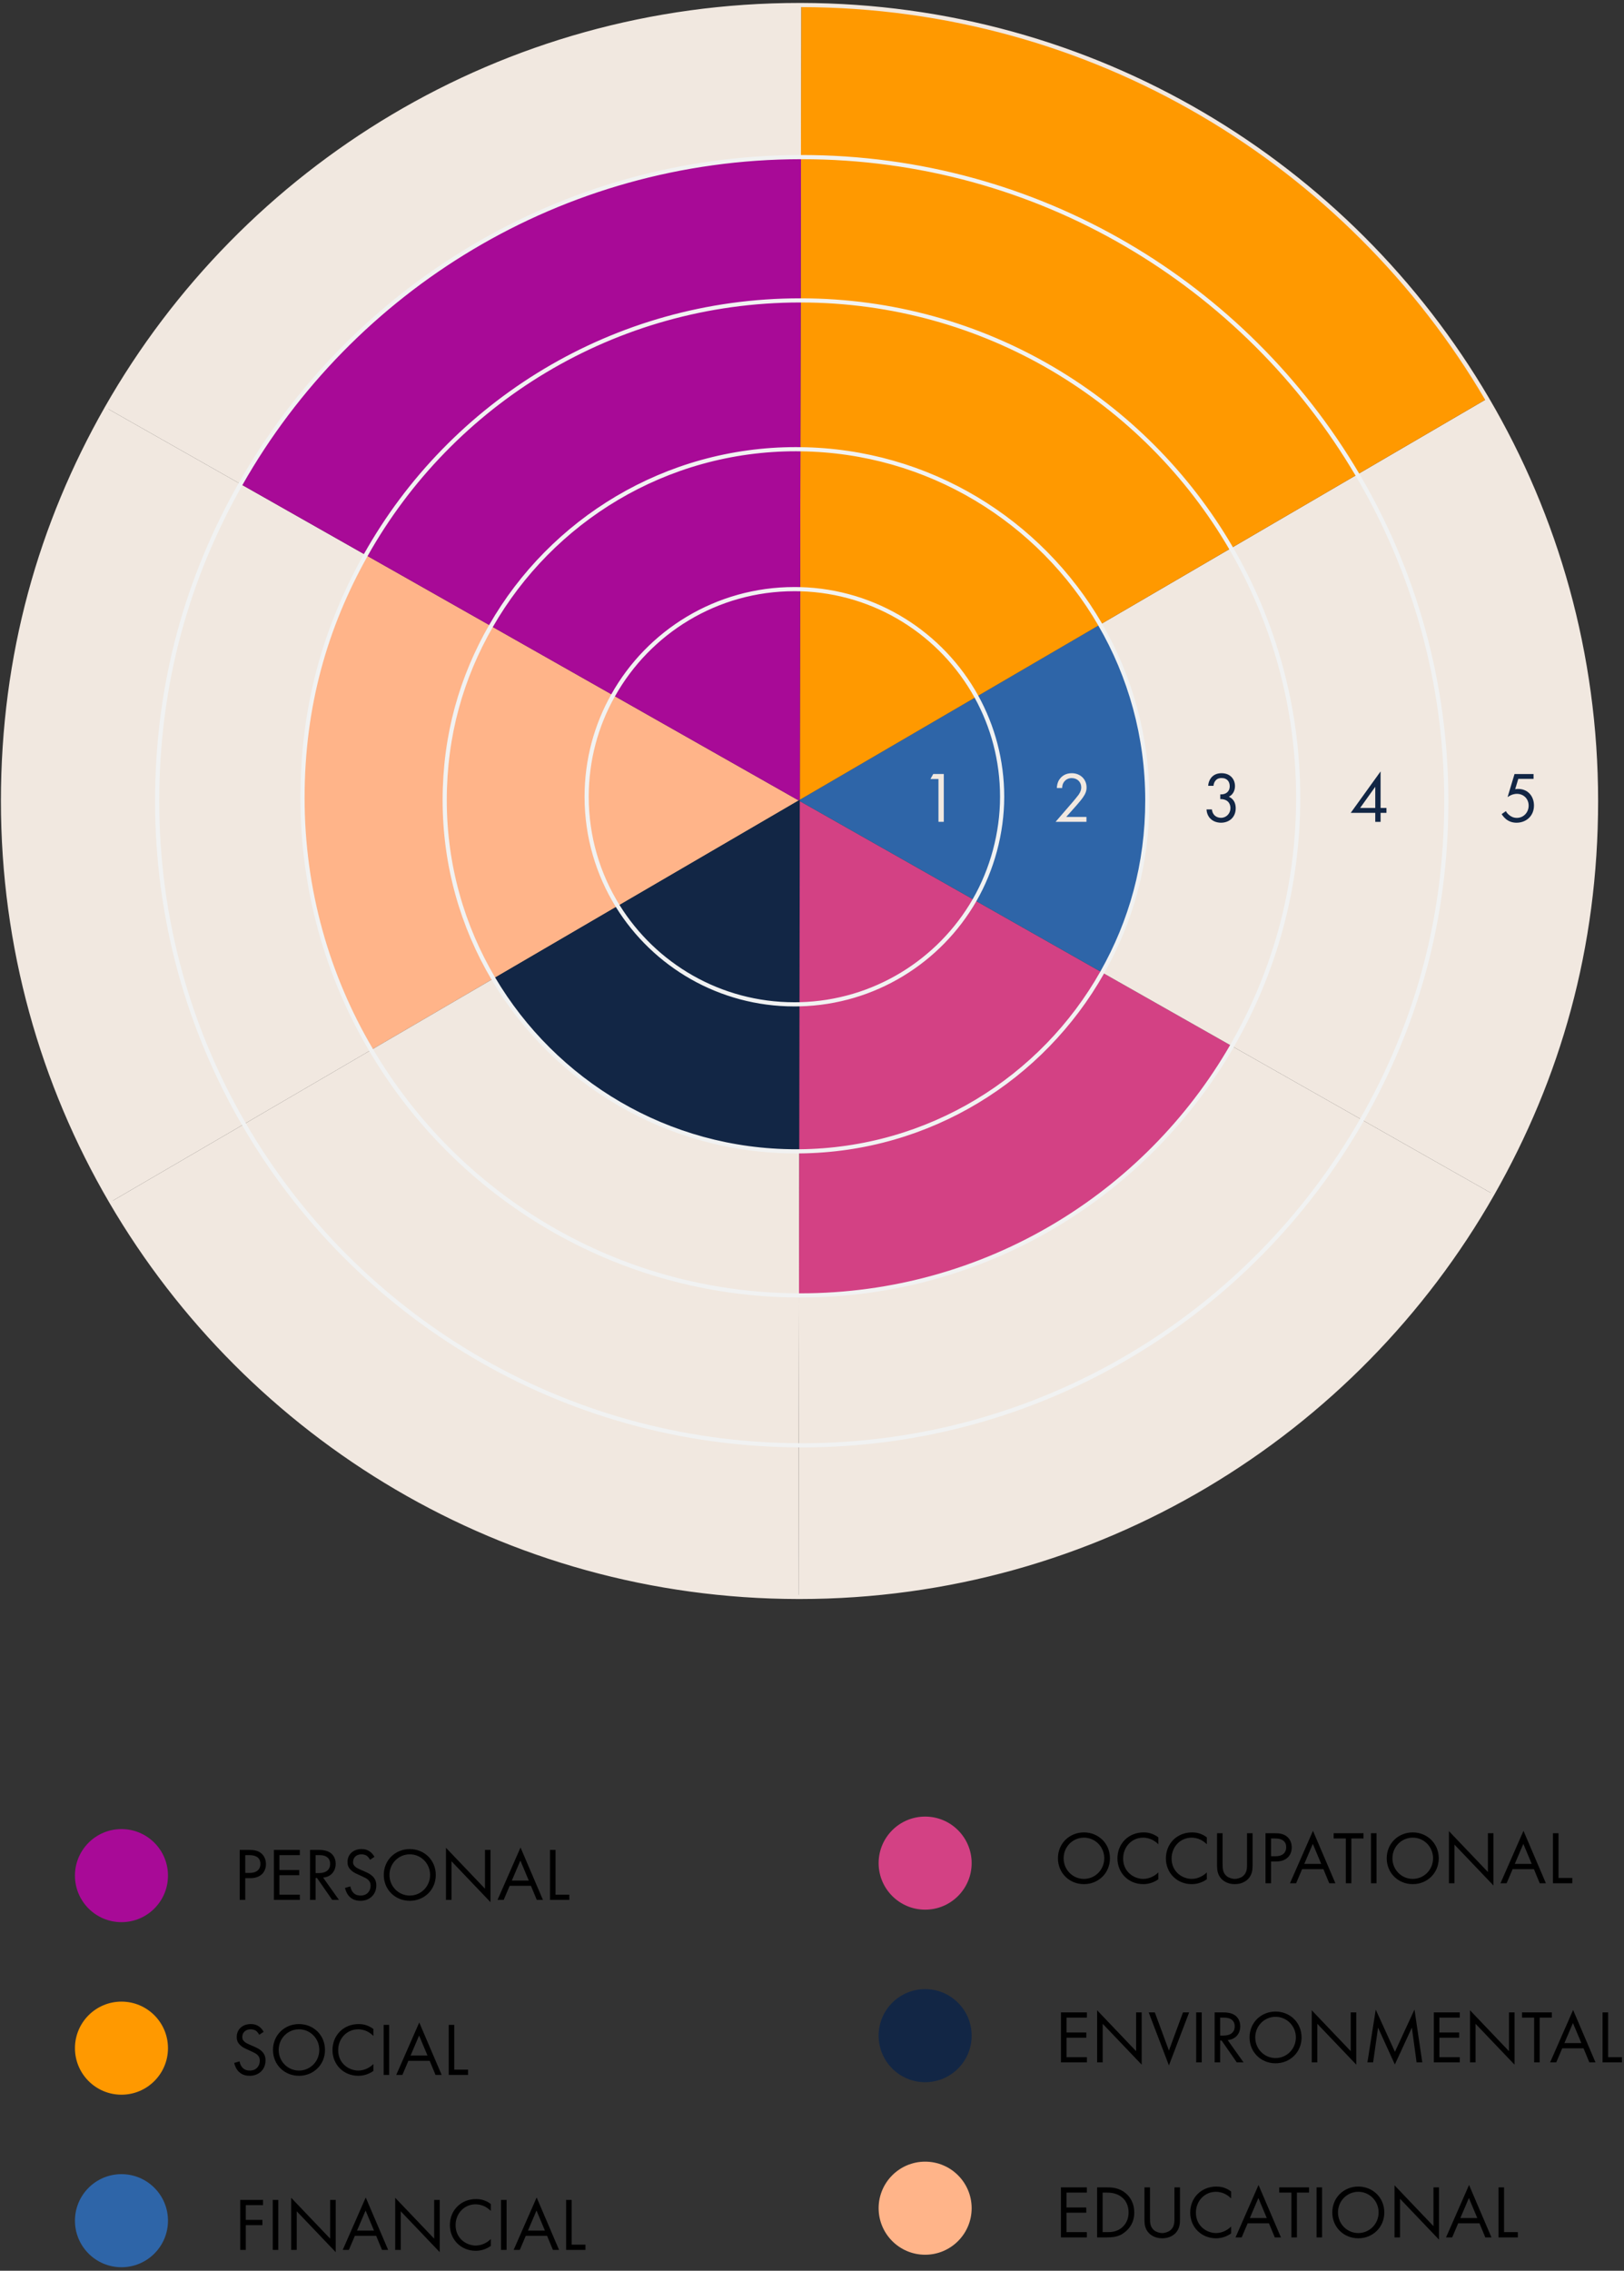 <svg width="390" height="545" viewBox="0 0 390 545" fill="none" xmlns="http://www.w3.org/2000/svg">
<rect x="0" y="0" width="390" height="545" fill="#333333" stroke="none"/>
<g clip-path="url(#clip0_503_1171)">
<path d="M29.17 461.34C35.339 461.34 40.34 456.339 40.34 450.17C40.34 444.001 35.339 439 29.17 439C23.001 439 18 444.001 18 450.17C18 456.339 23.001 461.34 29.17 461.34Z" fill="#A80A97"/>
<path d="M29.17 502.75C35.339 502.75 40.34 497.749 40.34 491.58C40.34 485.411 35.339 480.41 29.17 480.41C23.001 480.41 18 485.411 18 491.58C18 497.749 23.001 502.75 29.17 502.75Z" fill="#FF9900"/>
<path d="M29.17 544.16C35.339 544.16 40.34 539.159 40.34 532.99C40.34 526.821 35.339 521.82 29.17 521.82C23.001 521.82 18 526.821 18 532.99C18 539.159 23.001 544.16 29.17 544.16Z" fill="#2E65A8"/>
</g>
<g clip-path="url(#clip1_503_1171)">
<path d="M222.17 458.34C228.339 458.34 233.34 453.339 233.34 447.17C233.34 441.001 228.339 436 222.17 436C216.001 436 211 441.001 211 447.17C211 453.339 216.001 458.34 222.17 458.34Z" fill="#D34184"/>
<path d="M222.17 499.75C228.339 499.75 233.34 494.749 233.34 488.58C233.34 482.411 228.339 477.41 222.17 477.41C216.001 477.41 211 482.411 211 488.58C211 494.749 216.001 499.75 222.17 499.75Z" fill="#122645"/>
<path d="M222.17 541.16C228.339 541.16 233.34 536.159 233.34 529.99C233.34 523.821 228.339 518.82 222.17 518.82C216.001 518.82 211 523.821 211 529.99C211 536.159 216.001 541.16 222.17 541.16Z" fill="#FFB489"/>
</g>
<path d="M57.566 443.994V456H58.898V450.78H60.068C62.804 450.78 63.866 449.106 63.866 447.414C63.866 446.658 63.65 445.596 62.768 444.84C61.958 444.138 60.95 443.994 59.744 443.994H57.566ZM58.898 445.254H59.888C60.752 445.254 62.534 445.434 62.534 447.342C62.534 448.728 61.58 449.52 59.996 449.52H58.898V445.254ZM72.003 443.994H65.775V456H72.003V454.74H67.107V450.078H71.859V448.818H67.107V445.254H72.003V443.994ZM74.458 443.994V456H75.79V450.744H76.132L79.786 456H81.406L77.59 450.636C79.408 450.51 80.614 449.16 80.614 447.324C80.614 446.046 80.002 445.128 79.3 444.66C78.4 444.048 77.194 443.994 76.384 443.994H74.458ZM75.79 445.254H76.6C77.176 445.254 77.788 445.29 78.328 445.596C79.084 446.028 79.282 446.694 79.282 447.36C79.282 448.764 78.292 449.556 76.636 449.556H75.79V445.254ZM89.919 445.668C89.649 445.146 89.235 444.66 88.749 444.336C88.155 443.94 87.561 443.796 86.823 443.796C84.879 443.796 83.457 445.038 83.457 446.892C83.457 447.792 83.763 448.35 84.285 448.854C84.825 449.376 85.419 449.628 85.887 449.844L86.967 450.348C87.597 450.636 88.065 450.852 88.407 451.176C88.839 451.572 89.001 452.04 89.001 452.58C89.001 453.786 88.227 454.956 86.589 454.956C85.977 454.956 85.383 454.812 84.861 454.29C84.519 453.93 84.231 453.39 84.141 452.76L82.845 453.12C83.007 453.84 83.367 454.668 83.961 455.244C84.789 456.054 85.779 456.216 86.571 456.216C88.731 456.216 90.369 454.74 90.369 452.526C90.369 451.662 90.117 450.96 89.505 450.348C89.001 449.844 88.353 449.52 87.651 449.214L86.499 448.71C86.049 448.512 85.599 448.314 85.239 447.954C84.915 447.648 84.789 447.378 84.789 446.91C84.789 445.794 85.617 445.056 86.805 445.056C87.489 445.056 87.921 445.29 88.155 445.47C88.425 445.686 88.695 446.046 88.857 446.37L89.919 445.668ZM98.408 456.216C101.882 456.216 104.654 453.57 104.654 450.006C104.654 446.424 101.864 443.796 98.408 443.796C94.952 443.796 92.162 446.424 92.162 450.006C92.162 453.57 94.934 456.216 98.408 456.216ZM98.408 445.056C101.108 445.056 103.286 447.252 103.286 450.006C103.286 452.76 101.108 454.956 98.408 454.956C95.708 454.956 93.53 452.76 93.53 450.006C93.53 447.252 95.708 445.056 98.408 445.056ZM108.433 456V446.73L117.793 456.54V443.994H116.461V453.3L107.101 443.49V456H108.433ZM128.91 456H130.386L125.004 443.418L119.478 456H120.954L122.394 452.616H127.506L128.91 456ZM122.916 451.356L124.968 446.55L126.984 451.356H122.916ZM132.079 443.994V456H136.723V454.74H133.411V443.994H132.079Z" fill="black"/>
<path d="M63.313 487.668C63.043 487.146 62.629 486.66 62.143 486.336C61.549 485.94 60.955 485.796 60.217 485.796C58.273 485.796 56.851 487.038 56.851 488.892C56.851 489.792 57.157 490.35 57.679 490.854C58.219 491.376 58.813 491.628 59.281 491.844L60.361 492.348C60.991 492.636 61.459 492.852 61.801 493.176C62.233 493.572 62.395 494.04 62.395 494.58C62.395 495.786 61.621 496.956 59.983 496.956C59.371 496.956 58.777 496.812 58.255 496.29C57.913 495.93 57.625 495.39 57.535 494.76L56.239 495.12C56.401 495.84 56.761 496.668 57.355 497.244C58.183 498.054 59.173 498.216 59.965 498.216C62.125 498.216 63.763 496.74 63.763 494.526C63.763 493.662 63.511 492.96 62.899 492.348C62.395 491.844 61.747 491.52 61.045 491.214L59.893 490.71C59.443 490.512 58.993 490.314 58.633 489.954C58.309 489.648 58.183 489.378 58.183 488.91C58.183 487.794 59.011 487.056 60.199 487.056C60.883 487.056 61.315 487.29 61.549 487.47C61.819 487.686 62.089 488.046 62.251 488.37L63.313 487.668ZM71.801 498.216C75.275 498.216 78.047 495.57 78.047 492.006C78.047 488.424 75.257 485.796 71.801 485.796C68.345 485.796 65.555 488.424 65.555 492.006C65.555 495.57 68.327 498.216 71.801 498.216ZM71.801 487.056C74.501 487.056 76.679 489.252 76.679 492.006C76.679 494.76 74.501 496.956 71.801 496.956C69.101 496.956 66.923 494.76 66.923 492.006C66.923 489.252 69.101 487.056 71.801 487.056ZM89.674 486.984C88.234 485.886 86.848 485.796 86.128 485.796C82.528 485.796 79.846 488.46 79.846 492.042C79.846 495.516 82.492 498.216 86.056 498.216C86.956 498.216 88.342 498 89.674 497.046V495.39C89.458 495.606 88.972 496.056 88.288 496.398C87.658 496.722 86.866 496.956 86.056 496.956C83.86 496.956 81.214 495.318 81.214 492.06C81.214 489.288 83.266 487.056 86.038 487.056C86.74 487.056 87.478 487.236 88.108 487.524C88.72 487.812 89.296 488.262 89.674 488.64V486.984ZM92.131 485.994V498H93.463V485.994H92.131ZM104.589 498H106.065L100.683 485.418L95.157 498H96.633L98.073 494.616H103.185L104.589 498ZM98.595 493.356L100.647 488.55L102.663 493.356H98.595ZM107.758 485.994V498H112.402V496.74H109.09V485.994H107.758Z" fill="black"/>
<path d="M63.166 527.994H57.694V540H59.026V534.06H63.022V532.8H59.026V529.254H63.166V527.994ZM65.498 527.994V540H66.83V527.994H65.498ZM71.26 540V530.73L80.62 540.54V527.994H79.288V537.3L69.928 527.49V540H71.26ZM91.737 540H93.213L87.831 527.418L82.305 540H83.781L85.221 536.616H90.333L91.737 540ZM85.743 535.356L87.795 530.55L89.811 535.356H85.743ZM96.238 540V530.73L105.598 540.54V527.994H104.266V537.3L94.906 527.49V540H96.238ZM117.868 528.984C116.428 527.886 115.042 527.796 114.322 527.796C110.722 527.796 108.04 530.46 108.04 534.042C108.04 537.516 110.686 540.216 114.25 540.216C115.15 540.216 116.536 540 117.868 539.046V537.39C117.652 537.606 117.166 538.056 116.482 538.398C115.852 538.722 115.06 538.956 114.25 538.956C112.054 538.956 109.408 537.318 109.408 534.06C109.408 531.288 111.46 529.056 114.232 529.056C114.934 529.056 115.672 529.236 116.302 529.524C116.914 529.812 117.49 530.262 117.868 530.64V528.984ZM120.324 527.994V540H121.656V527.994H120.324ZM132.782 540H134.258L128.876 527.418L123.35 540H124.826L126.266 536.616H131.378L132.782 540ZM126.788 535.356L128.84 530.55L130.856 535.356H126.788ZM135.951 527.994V540H140.595V538.74H137.283V527.994H135.951Z" fill="black"/>
<path d="M260.305 452.216C263.779 452.216 266.551 449.57 266.551 446.006C266.551 442.424 263.761 439.796 260.305 439.796C256.849 439.796 254.059 442.424 254.059 446.006C254.059 449.57 256.831 452.216 260.305 452.216ZM260.305 441.056C263.005 441.056 265.183 443.252 265.183 446.006C265.183 448.76 263.005 450.956 260.305 450.956C257.605 450.956 255.427 448.76 255.427 446.006C255.427 443.252 257.605 441.056 260.305 441.056ZM278.178 440.984C276.738 439.886 275.352 439.796 274.632 439.796C271.032 439.796 268.35 442.46 268.35 446.042C268.35 449.516 270.996 452.216 274.56 452.216C275.46 452.216 276.846 452 278.178 451.046V449.39C277.962 449.606 277.476 450.056 276.792 450.398C276.162 450.722 275.37 450.956 274.56 450.956C272.364 450.956 269.718 449.318 269.718 446.06C269.718 443.288 271.77 441.056 274.542 441.056C275.244 441.056 275.982 441.236 276.612 441.524C277.224 441.812 277.8 442.262 278.178 442.64V440.984ZM289.815 440.984C288.375 439.886 286.989 439.796 286.269 439.796C282.669 439.796 279.987 442.46 279.987 446.042C279.987 449.516 282.633 452.216 286.197 452.216C287.097 452.216 288.483 452 289.815 451.046V449.39C289.599 449.606 289.113 450.056 288.429 450.398C287.799 450.722 287.007 450.956 286.197 450.956C284.001 450.956 281.355 449.318 281.355 446.06C281.355 443.288 283.407 441.056 286.179 441.056C286.881 441.056 287.619 441.236 288.249 441.524C288.861 441.812 289.437 442.262 289.815 442.64V440.984ZM293.604 439.994H292.272V447.716C292.272 448.724 292.38 449.696 293.028 450.596C293.748 451.586 295.008 452.216 296.538 452.216C298.068 452.216 299.328 451.586 300.048 450.596C300.696 449.696 300.804 448.724 300.804 447.716V439.994H299.472V447.356C299.472 448.364 299.472 449.462 298.518 450.272C298.032 450.686 297.204 450.956 296.538 450.956C295.872 450.956 295.044 450.686 294.558 450.272C293.604 449.462 293.604 448.364 293.604 447.356V439.994ZM303.908 439.994V452H305.24V446.78H306.41C309.146 446.78 310.208 445.106 310.208 443.414C310.208 442.658 309.992 441.596 309.11 440.84C308.3 440.138 307.292 439.994 306.086 439.994H303.908ZM305.24 441.254H306.23C307.094 441.254 308.876 441.434 308.876 443.342C308.876 444.728 307.922 445.52 306.338 445.52H305.24V441.254ZM319.214 452H320.69L315.308 439.418L309.782 452H311.258L312.698 448.616H317.81L319.214 452ZM313.22 447.356L315.272 442.55L317.288 447.356H313.22ZM327.442 441.254V439.994H320.278V441.254H323.194V452H324.526V441.254H327.442ZM329.238 439.994V452H330.57V439.994H329.238ZM339.266 452.216C342.74 452.216 345.512 449.57 345.512 446.006C345.512 442.424 342.722 439.796 339.266 439.796C335.81 439.796 333.02 442.424 333.02 446.006C333.02 449.57 335.792 452.216 339.266 452.216ZM339.266 441.056C341.966 441.056 344.144 443.252 344.144 446.006C344.144 448.76 341.966 450.956 339.266 450.956C336.566 450.956 334.388 448.76 334.388 446.006C334.388 443.252 336.566 441.056 339.266 441.056ZM349.291 452V442.73L358.651 452.54V439.994H357.319V449.3L347.959 439.49V452H349.291ZM369.768 452H371.244L365.862 439.418L360.336 452H361.812L363.252 448.616H368.364L369.768 452ZM363.774 447.356L365.826 442.55L367.842 447.356H363.774ZM372.938 439.994V452H377.582V450.74H374.27V439.994H372.938Z" fill="black"/>
<path d="M261.02 482.994H254.792V495H261.02V493.74H256.124V489.078H260.876V487.818H256.124V484.254H261.02V482.994ZM264.808 495V485.73L274.168 495.54V482.994H272.836V492.3L263.476 482.49V495H264.808ZM275.853 482.994L280.713 495.72L285.573 482.994H284.097L280.713 492.156L277.329 482.994H275.853ZM287.259 482.994V495H288.591V482.994H287.259ZM291.689 482.994V495H293.021V489.744H293.363L297.017 495H298.637L294.821 489.636C296.639 489.51 297.845 488.16 297.845 486.324C297.845 485.046 297.233 484.128 296.531 483.66C295.631 483.048 294.425 482.994 293.615 482.994H291.689ZM293.021 484.254H293.831C294.407 484.254 295.019 484.29 295.559 484.596C296.315 485.028 296.513 485.694 296.513 486.36C296.513 487.764 295.523 488.556 293.867 488.556H293.021V484.254ZM306.322 495.216C309.796 495.216 312.568 492.57 312.568 489.006C312.568 485.424 309.778 482.796 306.322 482.796C302.866 482.796 300.076 485.424 300.076 489.006C300.076 492.57 302.848 495.216 306.322 495.216ZM306.322 484.056C309.022 484.056 311.2 486.252 311.2 489.006C311.2 491.76 309.022 493.956 306.322 493.956C303.622 493.956 301.444 491.76 301.444 489.006C301.444 486.252 303.622 484.056 306.322 484.056ZM316.347 495V485.73L325.707 495.54V482.994H324.375V492.3L315.015 482.49V495H316.347ZM329.75 495L330.938 486.648L334.97 495.504L339.056 486.648L340.19 495H341.558L339.686 482.31L334.988 492.462L330.38 482.328L328.382 495H329.75ZM350.563 482.994H344.335V495H350.563V493.74H345.667V489.078H350.419V487.818H345.667V484.254H350.563V482.994ZM354.351 495V485.73L363.711 495.54V482.994H362.379V492.3L353.019 482.49V495H354.351ZM372.668 484.254V482.994H365.504V484.254H368.42V495H369.752V484.254H372.668ZM381.683 495H383.159L377.777 482.418L372.251 495H373.727L375.167 491.616H380.279L381.683 495ZM375.689 490.356L377.741 485.55L379.757 490.356H375.689ZM384.853 482.994V495H389.497V493.74H386.185V482.994H384.853Z" fill="black"/>
<path d="M261.009 524.994H254.781V537H261.009V535.74H256.113V531.078H260.865V529.818H256.113V526.254H261.009V524.994ZM263.465 537H265.895C268.037 537 269.189 536.55 270.287 535.614C271.151 534.876 272.393 533.526 272.393 531.006C272.393 528.846 271.439 527.316 270.341 526.398C268.829 525.12 267.119 524.994 265.913 524.994H263.465V537ZM264.797 526.254H265.967C269.009 526.254 271.025 528.126 271.025 531.006C271.025 532.716 270.305 533.904 269.405 534.66C268.235 535.632 266.921 535.74 265.967 535.74H264.797V526.254ZM276.17 524.994H274.838V532.716C274.838 533.724 274.946 534.696 275.594 535.596C276.314 536.586 277.574 537.216 279.104 537.216C280.634 537.216 281.894 536.586 282.614 535.596C283.262 534.696 283.37 533.724 283.37 532.716V524.994H282.038V532.356C282.038 533.364 282.038 534.462 281.084 535.272C280.598 535.686 279.77 535.956 279.104 535.956C278.438 535.956 277.61 535.686 277.124 535.272C276.17 534.462 276.17 533.364 276.17 532.356V524.994ZM295.655 525.984C294.215 524.886 292.829 524.796 292.109 524.796C288.509 524.796 285.827 527.46 285.827 531.042C285.827 534.516 288.473 537.216 292.037 537.216C292.937 537.216 294.323 537 295.655 536.046V534.39C295.439 534.606 294.953 535.056 294.269 535.398C293.639 535.722 292.847 535.956 292.037 535.956C289.841 535.956 287.195 534.318 287.195 531.06C287.195 528.288 289.247 526.056 292.019 526.056C292.721 526.056 293.459 526.236 294.089 526.524C294.701 526.812 295.277 527.262 295.655 527.64V525.984ZM306.139 537H307.615L302.233 524.418L296.707 537H298.183L299.623 533.616H304.735L306.139 537ZM300.145 532.356L302.197 527.55L304.213 532.356H300.145ZM314.368 526.254V524.994H307.204V526.254H310.12V537H311.452V526.254H314.368ZM316.164 524.994V537H317.496V524.994H316.164ZM326.192 537.216C329.666 537.216 332.438 534.57 332.438 531.006C332.438 527.424 329.648 524.796 326.192 524.796C322.736 524.796 319.946 527.424 319.946 531.006C319.946 534.57 322.718 537.216 326.192 537.216ZM326.192 526.056C328.892 526.056 331.07 528.252 331.07 531.006C331.07 533.76 328.892 535.956 326.192 535.956C323.492 535.956 321.314 533.76 321.314 531.006C321.314 528.252 323.492 526.056 326.192 526.056ZM336.217 537V527.73L345.577 537.54V524.994H344.245V534.3L334.885 524.49V537H336.217ZM356.694 537H358.17L352.788 524.418L347.262 537H348.738L350.178 533.616H355.29L356.694 537ZM350.7 532.356L352.752 527.55L354.768 532.356H350.7ZM359.863 524.994V537H364.507V535.74H361.195V524.994H359.863Z" fill="black"/>
<g clip-path="url(#clip2_503_1171)">
<path d="M58.577 269.817L26.688 288.405C10.175 260.172 0.719 227.317 0.719 192.251C0.719 157.185 9.773 125.765 25.61 97.948L57.773 116.177C45.011 138.641 37.739 164.62 37.739 192.294C37.739 219.968 45.327 247.024 58.577 269.817Z" fill="#F1E8E0"/>
<path d="M89.117 252.005L58.578 269.817C45.327 247.024 37.739 220.556 37.739 192.294C37.739 164.032 45.011 138.641 57.773 116.177L87.838 133.215C78.166 150.453 72.647 170.333 72.647 191.505C72.647 212.676 78.64 234.264 89.117 252.005Z" fill="#F1E8E0"/>
<path d="M118.476 234.881L89.116 252.005C78.639 234.264 72.647 213.58 72.647 191.505C72.647 169.429 78.165 150.453 87.837 133.215L117.916 150.252C110.831 162.582 106.793 176.85 106.793 192.079C106.793 207.308 111.046 222.336 118.476 234.881Z" fill="#FFB489"/>
<path d="M148.34 217.456L118.477 234.881C111.047 222.336 106.793 207.71 106.793 192.079C106.793 176.448 110.831 162.582 117.916 150.252L147.248 166.874C143.181 174.065 140.882 182.376 140.882 191.232C140.882 200.863 143.612 209.834 148.34 217.456Z" fill="#FFB489"/>
<path d="M147.248 166.874L191.799 192.122L148.341 217.456C143.612 209.834 140.882 200.863 140.882 191.232C140.882 182.376 143.181 174.065 147.248 166.874Z" fill="#FFB489"/>
<path d="M191.813 346.881L191.756 383.282C121.322 383.196 59.813 345.087 26.688 288.405L58.577 269.817C85.25 315.72 134.903 346.637 191.813 346.881Z" fill="#F1E8E0"/>
<path d="M191.885 310.912L191.813 346.882C134.903 346.638 85.25 315.72 58.577 269.818L89.116 252.005C109.839 287.171 148.096 310.797 191.885 310.912Z" fill="#F1E8E0"/>
<path d="M191.943 276.334L191.885 310.912C148.096 310.797 109.84 287.171 89.116 252.005L118.477 234.881C133.164 259.698 160.225 276.348 191.167 276.348C191.425 276.348 191.684 276.348 191.943 276.348V276.334Z" fill="#F1E8E0"/>
<path d="M192 241.039L191.942 276.334C191.684 276.334 191.425 276.334 191.166 276.334C160.225 276.334 133.164 259.684 118.477 234.867L148.34 217.441C157.135 231.608 172.843 241.039 190.764 241.039C191.181 241.039 191.583 241.039 192 241.024V241.039Z" fill="#122645"/>
<path d="M192.072 192.28L192 241.039C191.583 241.053 191.181 241.053 190.764 241.053C172.843 241.053 157.135 231.623 148.34 217.456L191.799 192.122L192.072 192.28Z" fill="#122645"/>
<path d="M295.847 251.072L327.076 268.77C300.446 315.433 250.161 346.896 192.532 346.896C192.288 346.896 192.058 346.896 191.813 346.882L191.885 310.912H192.202C236.522 310.912 275.196 286.841 295.847 251.072Z" fill="#F1E8E0"/>
<path d="M327.076 268.77L358.405 286.525C325.509 344.312 263.31 383.282 192 383.282H191.756L191.813 346.881C192.058 346.896 192.288 346.896 192.532 346.896C250.161 346.896 300.446 315.433 327.076 268.77Z" fill="#F1E8E0"/>
<path d="M234.036 216.049L264.69 233.417C250.333 258.837 223.171 276.061 191.942 276.334L192 241.039C209.978 240.608 225.614 230.661 234.036 216.049Z" fill="#D34184"/>
<path d="M264.69 233.417L295.846 251.072C275.195 286.841 236.522 310.912 192.201 310.912H191.885L191.942 276.334C223.171 276.061 250.333 258.837 264.69 233.417Z" fill="#D34184"/>
<path d="M192.072 192.28L234.036 216.049C225.614 230.661 209.978 240.608 192 241.039L192.072 192.28Z" fill="#D34184"/>
<path d="M383.282 192.251C383.282 226.541 374.243 258.708 358.405 286.525L327.076 268.77C339.967 246.22 347.325 220.125 347.325 192.294C347.325 164.462 339.536 136.861 325.955 113.881L357.098 95.709C373.74 124.028 383.282 157.027 383.282 192.251Z" fill="#F1E8E0"/>
<path d="M347.324 192.294C347.324 220.126 339.966 246.22 327.075 268.77L295.846 251.072C305.964 233.532 311.755 213.193 311.755 191.505C311.755 169.817 305.878 149.176 295.631 131.564L325.954 113.881C339.535 136.861 347.324 163.673 347.324 192.294Z" fill="#F1E8E0"/>
<path d="M295.631 131.564C305.878 149.176 311.756 169.659 311.756 191.505C311.756 213.351 305.964 233.532 295.847 251.072L264.69 233.417C271.588 221.202 275.526 207.107 275.526 192.079C275.526 177.051 271.401 162.31 264.201 149.894L295.631 131.564Z" fill="#F1E8E0"/>
<path d="M275.526 192.079C275.526 207.107 271.588 221.202 264.69 233.417L234.036 216.049C238.247 208.743 240.661 200.274 240.661 191.232C240.661 182.189 238.419 174.338 234.496 167.218L264.201 149.894C271.401 162.309 275.526 176.706 275.526 192.079Z" fill="#2E65A8"/>
<path d="M234.496 167.218C238.42 174.338 240.662 182.519 240.662 191.232C240.662 199.944 238.247 208.743 234.036 216.049L192.072 192.28V191.949L234.496 167.218Z" fill="#2E65A8"/>
<path d="M357.097 95.709L325.954 113.881C299.037 68.294 249.356 37.707 192.532 37.707H192.345L192.402 1.206C262.62 1.349 323.942 39.271 357.097 95.709Z" fill="#FF9900"/>
<path d="M325.955 113.881L295.632 131.564C274.937 96.025 236.408 72.126 192.288 72.098L192.346 37.706H192.532C249.356 37.706 299.038 68.294 325.955 113.881Z" fill="#FF9900"/>
<path d="M295.631 131.564L264.201 149.894C249.773 125.019 222.985 108.197 192.216 107.838L192.288 72.098C236.407 72.126 274.937 96.025 295.631 131.564Z" fill="#FF9900"/>
<path d="M264.201 149.894L234.496 167.218C226.204 152.205 210.395 141.913 192.158 141.411L192.216 107.838C222.985 108.197 249.773 125.019 264.201 149.894Z" fill="#FF9900"/>
<path d="M234.496 167.218L192.072 191.949L192.159 141.411C210.396 141.913 226.204 152.205 234.496 167.218Z" fill="#FF9900"/>
<path d="M192.158 141.411L192.072 191.95L191.799 192.122L147.248 166.874C155.785 151.674 172.067 141.396 190.764 141.396C191.224 141.396 191.698 141.396 192.158 141.411Z" fill="#A80A97"/>
<path d="M192.215 107.838L192.158 141.411C191.698 141.397 191.224 141.397 190.764 141.397C172.067 141.397 155.784 151.674 147.248 166.874L117.916 150.253C132.46 124.904 159.823 107.824 191.166 107.824C191.511 107.824 191.87 107.824 192.215 107.838Z" fill="#A80A97"/>
<path d="M192.287 72.098L192.215 107.838C191.87 107.824 191.511 107.824 191.166 107.824C159.823 107.824 132.46 124.904 117.916 150.253L87.837 133.215C108.302 96.743 147.377 72.098 192.201 72.098H192.287Z" fill="#A80A97"/>
<path d="M192.345 37.706L192.287 72.098H192.201C147.377 72.098 108.302 96.743 87.837 133.215L57.773 116.177C84.331 69.37 134.644 37.778 192.345 37.706Z" fill="#A80A97"/>
<path d="M192.402 1.206L192.345 37.707C134.644 37.778 84.33 69.371 57.772 116.177L25.609 97.948C58.505 40.175 120.69 1.206 192 1.206H192.402Z" fill="#F1E8E0"/>
<path d="M357.097 95.709C373.739 124.029 383.282 157.027 383.282 192.251C383.282 227.475 374.242 258.708 358.405 286.525C325.509 344.312 263.31 383.282 192 383.282H191.756C121.322 383.196 59.813 345.087 26.688 288.405C10.175 260.172 0.719 227.317 0.719 192.251C0.719 157.185 9.773 125.766 25.61 97.948C58.506 40.175 120.69 1.206 192 1.206H192.403C262.621 1.349 323.943 39.271 357.097 95.709Z" stroke="#F1E8E0" stroke-miterlimit="10"/>
<path d="M325.955 113.881C339.536 136.861 347.325 163.673 347.325 192.294C347.325 220.915 339.967 246.22 327.076 268.77C300.446 315.433 250.161 346.896 192.532 346.896C192.288 346.896 192.058 346.896 191.814 346.882C134.903 346.638 85.251 315.72 58.578 269.817C45.327 247.024 37.739 220.556 37.739 192.294C37.739 164.032 45.011 138.641 57.773 116.177C84.331 69.37 134.645 37.778 192.345 37.706H192.532C249.356 37.706 299.037 68.294 325.955 113.881V113.881Z" stroke="#F1F2F2" stroke-miterlimit="10"/>
<path d="M295.631 131.564C305.878 149.176 311.755 169.659 311.755 191.505C311.755 213.351 305.964 233.532 295.846 251.072C275.195 286.841 236.522 310.912 192.201 310.912H191.885C148.096 310.797 109.839 287.171 89.116 252.005C78.639 234.264 72.647 213.58 72.647 191.505C72.647 169.429 78.165 150.454 87.837 133.215C108.302 96.743 147.377 72.098 192.201 72.098H192.287C236.407 72.126 274.936 96.025 295.631 131.564Z" stroke="#F1F2F2" stroke-miterlimit="10"/>
<path d="M264.201 149.894C271.401 162.309 275.526 176.706 275.526 192.079C275.526 207.451 271.588 221.202 264.69 233.417C250.333 258.837 223.171 276.061 191.943 276.334C191.684 276.334 191.425 276.334 191.167 276.334C160.225 276.334 133.164 259.684 118.477 234.867C111.047 222.322 106.793 207.695 106.793 192.064C106.793 176.433 110.831 162.568 117.916 150.238C132.46 124.89 159.823 107.809 191.167 107.809C191.512 107.809 191.871 107.809 192.216 107.823C222.985 108.182 249.773 125.005 264.201 149.879V149.894Z" stroke="#F1F2F2" stroke-miterlimit="10"/>
<path d="M234.496 167.218C238.42 174.338 240.661 182.519 240.661 191.232C240.661 199.945 238.247 208.743 234.036 216.049C225.615 230.661 209.979 240.608 192 241.039C191.584 241.053 191.181 241.053 190.764 241.053C172.844 241.053 157.136 231.623 148.341 217.456C143.612 209.834 140.882 200.863 140.882 191.232C140.882 182.376 143.181 174.065 147.248 166.874C155.785 151.674 172.067 141.396 190.764 141.396C191.224 141.396 191.699 141.396 192.158 141.411C210.396 141.913 226.204 152.205 234.496 167.218V167.218Z" stroke="#F1F2F2" stroke-miterlimit="10"/>
<path d="M225.37 186.969H223.444L224.12 185.763H226.649V197.246H225.37V186.969Z" fill="#F1E8E0"/>
<path d="M253.495 197.246L257.677 192.409C257.964 192.064 258.74 191.146 259.028 190.744C259.545 189.998 259.66 189.452 259.66 188.993C259.66 187.701 258.726 186.754 257.361 186.754C256.556 186.754 255.88 187.113 255.449 187.773C255.219 188.117 255.09 188.548 255.076 189.136H253.797C253.854 187.988 254.213 187.27 254.659 186.754C255.148 186.208 255.952 185.577 257.389 185.577C259.43 185.577 260.939 187.026 260.939 189.007C260.939 189.782 260.709 190.486 260.019 191.462C259.531 192.136 258.913 192.84 258.453 193.371L256.053 196.069H260.91V197.246H253.48H253.495Z" fill="#F1E8E0"/>
<path d="M290.141 188.605C290.17 187.974 290.385 187.385 290.673 186.926C291.434 185.735 292.656 185.577 293.346 185.577C295.516 185.577 296.579 187.084 296.579 188.677C296.579 189.51 296.263 190.643 295.099 191.232C295.501 191.39 296.752 192.021 296.752 194.002C296.752 196.155 295.185 197.461 293.216 197.461C292.024 197.461 290.63 196.959 290.012 195.481C289.839 195.064 289.767 194.691 289.753 194.275H291.032C291.089 194.691 291.219 195.122 291.449 195.423C291.822 195.969 292.498 196.284 293.231 196.284C294.51 196.284 295.487 195.237 295.487 193.959C295.487 193.299 295.228 192.423 294.352 192.036C293.992 191.864 293.489 191.777 293.044 191.792V190.658C293.489 190.687 293.992 190.6 294.352 190.414C294.711 190.227 295.315 189.739 295.315 188.706C295.315 187.672 294.768 186.739 293.346 186.739C292.886 186.739 292.311 186.825 291.866 187.4C291.636 187.687 291.449 188.117 291.42 188.605H290.141Z" fill="#122645"/>
<path d="M331.545 193.916H332.954V195.093H331.545V197.26H330.266V195.093H324.374L331.545 185.146V193.93V193.916ZM330.266 193.916V188.835L326.63 193.916H330.266Z" fill="#122645"/>
<path d="M368.307 186.94H364.613L363.866 189.424C364.096 189.366 364.312 189.352 364.585 189.352C366.898 189.352 368.379 191.089 368.379 193.328C368.379 195.897 366.453 197.462 364.197 197.462C363.262 197.462 362.4 197.203 361.624 196.572C361.265 196.256 360.906 195.868 360.618 195.395L361.639 194.677C361.825 195.05 362.07 195.337 362.415 195.61C362.903 196.012 363.478 196.299 364.268 196.299C365.892 196.299 367.1 194.978 367.1 193.357C367.1 191.735 365.907 190.529 364.268 190.529C363.852 190.529 363.076 190.601 362.041 191.318L363.708 185.778H368.278V186.955L368.307 186.94Z" fill="#122645"/>
</g>
<defs>
<clipPath id="clip0_503_1171">
<rect width="22.34" height="105.16" fill="white" transform="translate(18 439)"/>
</clipPath>
<clipPath id="clip1_503_1171">
<rect width="22.34" height="105.16" fill="white" transform="translate(211 436)"/>
</clipPath>
<clipPath id="clip2_503_1171">
<rect width="384" height="384" fill="white"/>
</clipPath>
</defs>
</svg>
